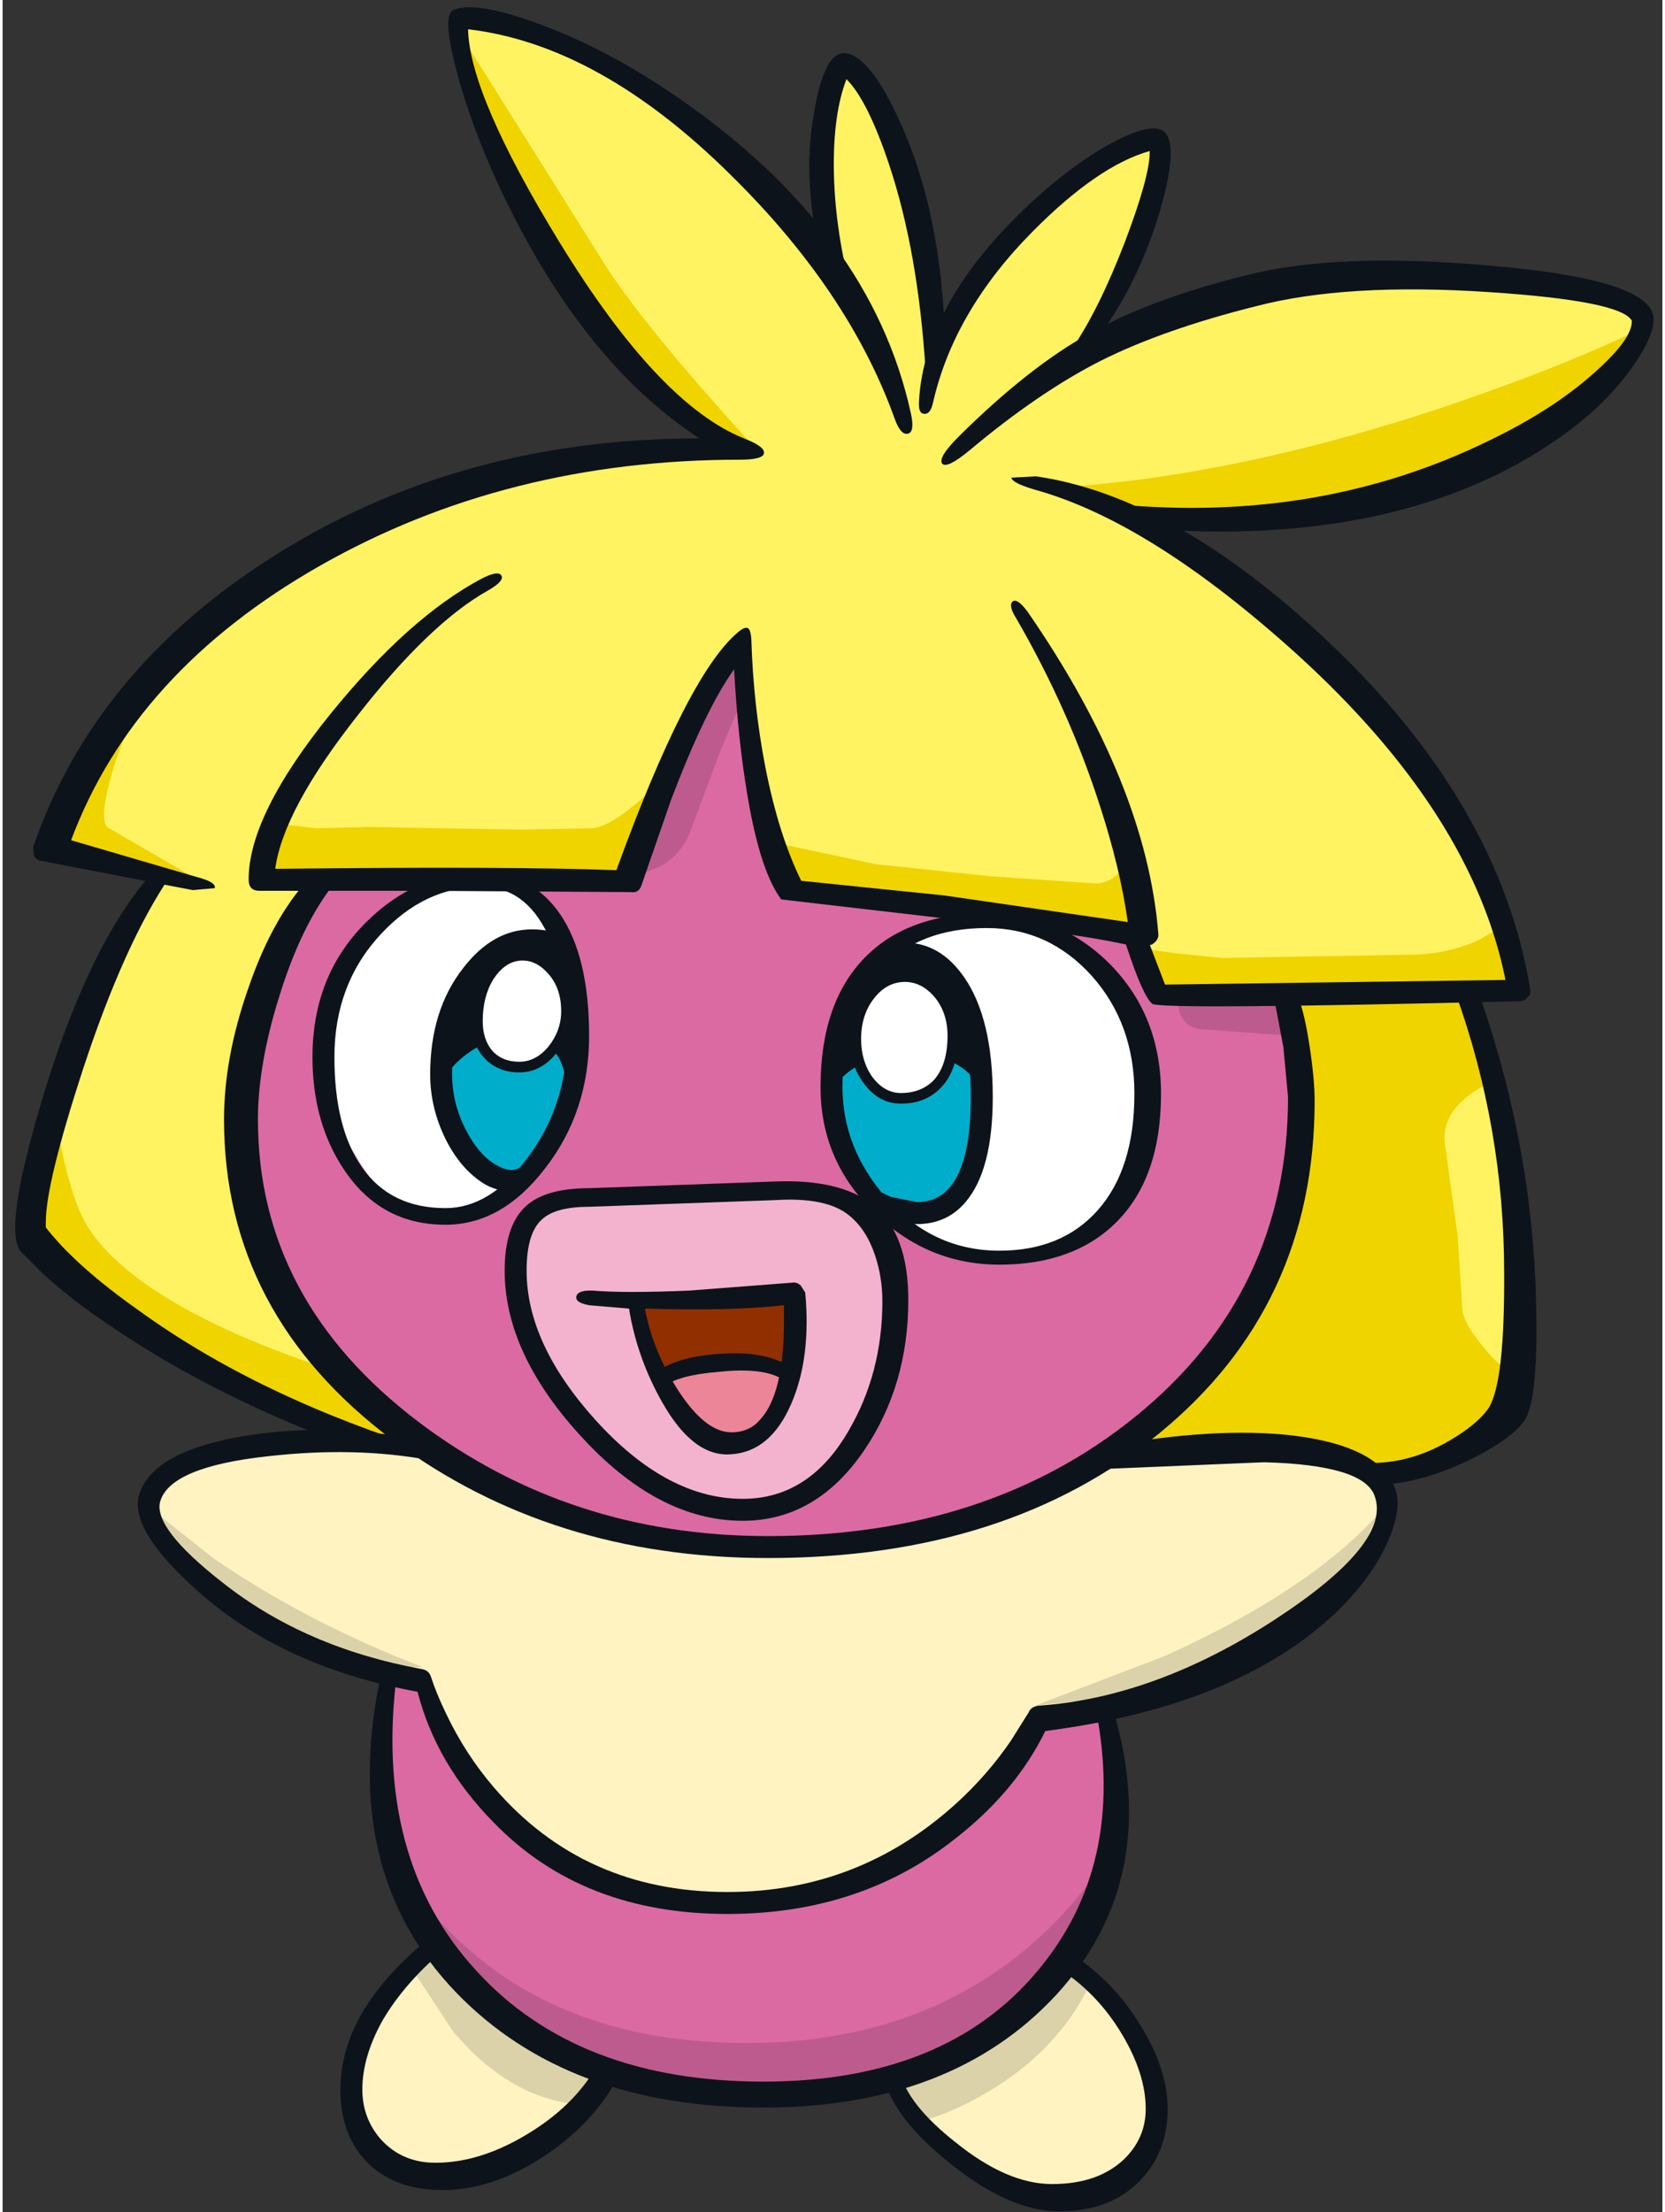 <?xml version='1.0' encoding='utf-8'?>
<svg xmlns="http://www.w3.org/2000/svg" version="1.1" width="125px" height="166px" viewBox="-1.05 -0.55 124.8 166.25"><rect x="-1.05" y="-0.55" width="124.8" height="166.25" fill="#333333" stroke="none"/><g><path fill="#fff362" d="M85.85 9.8 L85.75 12.6 Q85.3 16.1 83.6 19.45 L79.9 26.4 85.1 24.15 Q91.35 21.7 96.6 20.9 L111.6 20.3 Q120.35 20.85 122.25 23.15 123.75 25.0 117.35 29.85 110.65 34.9 102.9 36.8 96.85 38.35 89.7 38.55 L83.75 38.45 89.95 42.4 Q97.0 47.25 101.15 51.9 106.05 57.4 109.45 63.9 112.8 70.2 112.8 73.8 L99.6 74.6 Q86.5 74.75 86.05 74.3 L84.9 71.85 84.1 69.75 66.75 67.15 58.45 66.35 Q57.85 65.5 57.15 63.85 55.75 60.5 55.35 56.45 L54.55 48.15 52.45 51.3 Q50.2 54.7 49.7 56.1 L45.8 65.85 32.0 65.7 22.9 65.55 20.1 72.2 Q17.25 79.75 17.25 84.5 17.25 92.7 20.9 98.65 24.6 104.65 31.8 108.1 L31.2 109.65 24.7 107.4 Q15.15 103.0 11.05 100.4 8.5 98.8 4.5 95.15 L1.0 91.8 Q1.0 88.75 4.85 78.15 8.7 67.6 10.75 65.05 L3.45 63.1 Q3.75 60.25 6.25 56.05 11.25 47.7 22.2 41.2 30.85 36.0 43.2 33.95 L53.85 32.9 Q52.2 32.15 49.85 30.3 45.2 26.7 41.75 21.55 38.0 15.9 35.15 8.45 32.6 1.65 33.3 0.95 34.2 0.05 41.35 3.25 49.45 6.8 54.05 11.8 59.0 17.1 61.4 20.55 60.6 14.35 60.55 11.25 60.5 8.45 61.35 6.05 61.75 4.85 62.2 4.2 L63.9 5.95 Q65.8 8.4 66.8 11.85 67.95 15.9 69.15 25.6 70.95 22.0 75.0 17.15 78.15 13.45 82.3 11.25 84.4 10.15 85.85 9.8"/><path fill="#efd400" d="M2.8 82.9 L3.45 86.15 Q4.25 89.75 5.2 91.4 7.8 95.8 16.4 99.65 20.7 101.55 24.45 102.6 L30.3 108.95 Q21.25 106.8 10.55 99.85 1.0 93.65 1.0 91.8 1.0 90.7 1.9 86.7 L2.8 82.9"/><path fill="#0d131a" d="M10.2 65.05 Q10.3 64.9 10.95 65.05 11.65 65.2 11.55 65.3 8.1 70.35 4.95 79.95 2.2 88.4 2.2 91.3 L2.2 91.7 Q4.45 94.6 9.2 97.95 18.25 104.5 31.35 108.55 31.95 108.7 31.95 109.35 L31.9 109.6 Q31.65 110.35 30.85 110.15 17.05 105.85 7.35 99.3 4.25 97.25 2.0 95.2 L0.3 93.5 Q-1.05 91.75 2.15 81.35 5.6 70.2 10.2 65.05"/><path fill="#fff362" d="M95.45 74.45 L108.95 73.8 Q110.3 77.65 111.5 84.15 112.65 90.25 112.65 93.1 L112.3 99.8 Q111.9 103.95 111.35 105.75 110.85 107.4 106.5 109.1 L102.25 110.5 Q101.15 109.7 98.0 109.15 L94.0 108.7 81.0 108.55 Q87.3 105.8 91.7 98.9 96.45 91.55 96.45 83.05 96.45 79.9 95.45 74.45"/><path fill="#db6aa3" d="M84.1 69.75 L86.05 74.3 95.45 74.45 96.05 77.9 96.6 82.1 Q96.6 96.1 85.4 105.85 73.95 115.85 57.0 115.85 42.1 115.85 30.55 108.1 16.95 98.95 16.95 83.4 16.95 79.3 18.75 73.8 20.4 68.65 22.4 65.85 L27.45 65.6 34.45 65.35 45.8 65.85 49.7 56.1 Q50.5 54.05 52.6 50.9 L54.55 48.15 55.35 57.1 Q55.65 60.25 57.1 63.6 L58.45 66.35 70.3 67.65 84.1 69.75"/><path fill="#f3b3cf" d="M37.35 94.9 Q37.35 92.7 39.0 90.95 40.4 89.45 41.6 89.4 L49.5 89.1 59.25 88.9 Q62.5 88.9 64.5 92.0 66.1 94.45 66.1 96.85 66.1 102.25 63.05 107.35 59.65 113.1 54.9 113.1 49.05 113.1 43.15 106.85 37.35 100.75 37.35 94.9"/><path fill="#fff3c2" d="M52.85 115.85 Q67.15 115.85 76.05 112.45 80.55 110.7 82.15 109.0 91.3 107.65 97.55 108.9 103.1 110.05 103.1 112.25 103.1 114.4 100.1 117.75 97.05 121.15 92.7 123.8 89.85 125.5 83.05 127.25 L76.8 128.65 Q75.1 132.7 70.1 136.65 62.6 142.6 52.45 142.6 42.6 142.6 35.5 134.2 33.3 131.55 31.65 128.4 L30.4 125.75 Q24.3 125.75 16.9 120.5 9.85 115.5 9.85 112.1 9.85 110.0 15.85 108.85 20.3 107.95 25.1 107.95 27.8 107.95 29.65 108.75 30.6 109.1 30.95 109.5 34.25 110.75 40.25 113.6 45.95 115.85 52.85 115.85"/><path fill="#db6aa3" d="M78.95 128.35 L81.85 127.85 82.3 135.1 Q81.95 143.2 78.05 147.55 73.5 152.7 68.55 154.9 63.45 157.1 55.95 157.1 48.3 157.1 41.6 153.9 34.55 150.5 30.95 144.6 27.35 138.65 27.35 131.35 L28.1 125.3 30.05 125.55 31.3 128.2 Q32.95 131.35 35.3 134.0 42.65 142.45 53.45 142.45 64.2 142.45 71.6 135.55 73.9 133.4 75.55 130.8 L76.8 128.65 78.95 128.35"/><path fill="#fff3c2" d="M31.45 145.25 L33.65 147.6 36.95 150.95 Q38.4 152.2 44.5 154.8 L42.95 156.7 Q40.95 159.05 38.85 160.6 32.1 165.7 27.3 161.25 22.95 157.3 26.75 150.85 27.95 148.85 29.8 146.85 L31.45 145.25"/><path fill="#fff3c2" d="M65.45 155.45 Q71.95 152.85 73.4 151.85 74.85 150.9 78.4 146.5 82.85 149.5 85.4 154.95 86.3 156.85 85.45 159.55 84.65 161.95 83.3 162.9 81.8 163.95 79.5 164.3 76.65 164.7 74.05 163.7 71.8 162.85 68.4 159.05 L65.45 155.45"/><path fill="#ffffff" d="M34.75 65.05 Q37.15 65.05 39.3 67.65 42.05 70.9 42.05 76.55 42.05 82.7 38.9 87.0 35.9 91.15 31.85 91.15 28.3 91.15 25.45 86.25 22.9 82.0 22.9 78.35 22.9 74.75 26.4 70.2 30.3 65.05 34.75 65.05"/><path fill="#ffffff" d="M81.4 91.25 Q78.6 94.0 73.55 94.0 69.35 94.0 65.4 90.3 61.05 86.25 61.05 80.8 61.05 75.1 64.7 71.65 68.15 68.3 73.55 68.3 77.15 68.3 80.65 71.6 84.75 75.45 84.75 81.1 84.75 88.0 81.4 91.25"/><path fill="#0d131a" d="M39.85 85.35 Q37.75 88.25 36.85 88.25 35.1 88.25 33.5 86.05 31.7 83.5 31.7 79.75 31.7 75.1 34.85 72.25 37.1 70.25 38.75 70.25 42.4 70.25 42.4 78.3 42.4 81.85 39.85 85.35"/><path fill="#0d131a" d="M66.6 71.15 Q68.45 71.15 70.4 73.75 72.7 76.85 72.7 81.35 72.7 85.9 70.75 88.55 69.15 90.7 67.2 90.7 65.45 90.7 63.35 87.8 61.05 84.55 61.05 80.8 61.05 77.1 63.25 73.95 65.15 71.15 66.6 71.15"/><path fill="#00aecb" d="M40.0 85.8 Q38.4 88.25 36.85 88.25 35.25 88.25 33.6 85.8 32.0 83.45 32.0 81.65 32.0 79.8 34.4 78.3 36.7 76.9 38.5 77.35 40.15 77.75 40.85 79.1 41.4 80.2 41.4 82.15 41.4 83.55 40.0 85.8"/><path fill="#00aecb" d="M72.6 82.55 Q72.6 85.95 71.0 88.35 69.45 90.7 67.2 90.7 65.2 90.7 63.15 87.45 61.3 84.4 61.3 82.1 61.3 80.7 63.25 79.55 65.05 78.5 66.9 78.5 69.0 78.5 70.6 79.4 72.6 80.5 72.6 82.55"/><path fill="#0d131a" d="M62.65 77.55 Q62.65 75.4 63.85 73.9 65.05 72.4 66.8 72.4 68.35 72.4 69.55 73.75 70.8 75.2 70.8 77.3 70.8 79.9 69.45 81.25 68.3 82.4 66.5 82.4 64.9 82.4 63.8 81.0 62.65 79.55 62.65 77.55"/><path fill="#0d131a" d="M37.8 70.8 Q39.1 70.7 40.3 71.75 41.75 73.15 41.75 75.45 41.75 77.3 40.55 78.65 39.4 80.05 37.8 80.05 36.2 80.05 35.2 79.0 34.2 77.95 34.2 76.2 34.2 74.0 35.25 72.45 36.25 70.9 37.8 70.8"/><path fill="#ffffff" d="M66.8 73.25 Q68.0 73.25 68.95 74.3 70.0 75.5 70.0 77.3 70.0 79.5 68.95 80.65 68.0 81.6 66.5 81.6 65.25 81.6 64.35 80.4 63.5 79.2 63.5 77.55 63.5 75.7 64.5 74.45 65.45 73.25 66.8 73.25"/><path fill="#ffffff" d="M37.85 71.65 Q39.0 71.55 39.95 72.6 40.95 73.7 40.95 75.45 40.95 76.9 40.0 78.1 39.05 79.25 37.8 79.25 36.5 79.25 35.75 78.4 35.05 77.55 35.05 76.2 35.05 74.35 35.85 73.05 36.7 71.75 37.85 71.65"/><path fill="#be5b8e" d="M28.6 139.1 L29.85 141.25 Q31.55 143.9 34.1 146.05 42.1 153.0 54.9 153.0 67.7 153.0 76.3 145.6 79.0 143.25 81.0 140.45 L82.4 138.15 81.55 141.1 Q80.2 144.7 77.8 147.65 70.2 157.15 55.15 157.15 42.05 157.15 34.0 148.15 31.5 145.3 29.8 141.9 L28.6 139.1"/><path fill="#dbd2a9" d="M31.5 145.7 L33.45 148.05 Q35.65 150.6 36.85 151.55 38.8 153.0 44.4 155.4 L42.2 157.6 Q37.05 157.15 32.8 152.1 L29.55 147.15 31.5 145.7"/><path fill="#dbd2a9" d="M65.45 155.45 Q70.95 153.95 72.9 152.75 74.85 151.55 79.0 147.15 L80.7 148.6 Q78.25 153.65 72.9 156.75 70.25 158.3 68.05 158.85 L65.45 155.45"/><path fill="#dbd2a9" d="M9.6 112.45 L14.85 116.6 Q21.85 121.4 30.55 124.75 L26.85 124.7 Q22.4 124.2 18.6 122.05 14.8 119.95 11.85 116.0 L9.6 112.45"/><path fill="#dbd2a9" d="M81.6 127.1 L76.55 127.65 86.25 123.95 Q97.05 119.1 102.35 113.3 L100.55 117.2 Q97.75 121.5 92.7 123.8 87.65 126.1 81.6 127.1"/><path fill="#be5b8e" d="M47.1 65.1 Q47.35 60.95 49.05 56.85 50.1 54.25 52.45 50.95 L54.55 48.15 54.9 51.5 Q54.35 52.4 52.9 55.95 L50.75 61.7 Q50.15 63.5 48.55 64.5 L47.1 65.1"/><path fill="#be5b8e" d="M87.25 74.6 L95.45 74.45 95.8 77.3 88.95 76.8 Q87.9 76.65 87.45 75.6 L87.25 74.6"/><path fill="#efd400" d="M19.35 61.2 L20.4 61.45 22.5 61.7 26.6 61.6 31.75 61.7 37.95 61.8 43.2 61.7 Q44.9 61.7 48.8 57.8 L45.9 65.35 Q37.1 65.6 33.95 65.35 32.0 65.2 25.1 65.15 L18.6 65.1 19.35 61.2"/><path fill="#efd400" d="M81.15 65.85 Q82.25 65.85 83.15 64.75 L83.85 63.65 84.6 69.25 70.95 67.8 63.0 66.7 58.45 66.35 Q57.8 66.35 57.15 64.55 L56.6 62.7 64.6 64.4 73.15 65.3 81.15 65.85"/><path fill="#efd400" d="M111.85 69.0 Q113.05 73.15 112.8 73.8 112.65 74.25 108.45 74.4 104.55 74.55 101.85 74.35 99.95 74.2 94.0 74.4 L87.25 74.6 Q86.2 74.6 85.15 72.65 L84.35 70.7 87.15 71.1 90.65 71.45 104.8 71.2 Q107.5 71.2 109.95 70.1 L111.85 69.0"/><path fill="#efd400" d="M114.6 31.5 Q109.5 34.85 102.9 36.8 97.5 38.45 90.1 38.6 L83.75 38.45 77.3 36.15 Q91.75 35.4 108.6 29.6 117.0 26.7 122.55 23.95 119.85 28.1 114.6 31.5"/><path fill="#efd400" d="M44.4 19.6 Q47.6 24.45 55.6 33.2 53.2 32.45 50.4 30.45 46.45 27.65 43.2 23.25 38.95 17.45 35.9 9.45 34.4 5.4 33.7 2.55 L44.4 19.6"/><path fill="#efd400" d="M96.45 83.05 L96.0 76.95 95.55 73.85 108.95 73.8 110.65 80.95 Q109.7 81.3 108.8 82.1 107.0 83.7 107.45 85.8 L108.35 92.3 108.7 97.75 Q108.7 98.95 110.9 101.4 L113.05 103.55 112.1 105.75 Q111.5 107.15 106.8 108.95 L102.25 110.5 Q99.2 108.45 96.75 108.45 L82.15 109.0 Q84.8 106.5 88.95 103.1 91.75 100.8 94.25 93.3 96.45 86.65 96.45 83.05"/><path fill="#efd400" d="M9.1 52.2 L7.45 56.65 Q6.0 61.25 6.95 61.7 L13.25 65.35 2.55 63.15 9.1 52.2"/><path fill="#0d131a" d="M49.75 6.8 Q64.25 16.8 67.25 30.55 67.55 31.95 67.0 32.05 66.45 32.15 66.0 30.85 62.55 21.3 53.7 12.6 43.8 2.8 33.95 1.65 34.05 6.6 40.85 17.7 48.3 29.85 54.7 32.4 56.25 33.0 56.2 33.5 56.15 34.0 54.4 34.0 36.85 34.0 22.85 41.95 8.85 49.9 4.1 62.6 L13.5 65.35 Q15.05 65.75 14.9 66.2 L13.25 66.35 1.85 64.15 Q1.5 64.1 1.3 63.75 L1.25 63.1 Q5.85 49.8 19.25 41.3 33.25 32.4 51.35 32.4 42.5 26.65 36.35 13.6 34.1 8.75 33.05 4.65 32.05 0.85 32.75 0.25 34.35 -0.55 39.15 1.2 44.4 3.1 49.75 6.8"/><path fill="#0d131a" d="M61.45 12.15 Q61.5 16.35 62.65 20.95 60.8 20.1 60.65 19.45 59.0 13.25 59.95 8.0 60.7 3.45 62.2 3.45 64.15 3.45 66.6 9.0 69.5 15.6 69.8 24.7 69.85 25.3 69.1 26.5 L68.35 27.35 Q67.8 18.4 65.6 11.8 64.0 7.0 62.4 5.4 61.4 8.0 61.45 12.15"/><path fill="#0d131a" d="M82.15 10.3 Q85.0 8.75 86.05 9.2 87.6 9.9 85.85 15.7 83.95 21.8 80.2 26.25 79.45 27.15 79.1 26.9 78.7 26.65 79.3 25.75 81.35 22.8 83.35 17.6 85.2 12.7 85.2 10.9 L85.2 10.8 Q81.3 11.9 76.4 16.85 70.45 22.85 68.9 29.75 68.7 30.6 68.25 30.55 67.8 30.55 67.85 29.65 68.25 22.2 76.15 14.8 79.2 11.95 82.15 10.3"/><path fill="#0d131a" d="M123.0 22.95 Q123.45 24.2 121.55 26.95 119.3 30.2 115.2 32.9 103.6 40.55 85.05 39.2 L83.55 38.25 Q82.35 37.3 82.7 37.35 98.05 38.8 110.85 32.5 115.6 30.2 118.7 27.4 121.45 24.95 121.45 23.6 L121.45 23.55 Q120.6 22.05 110.65 21.4 100.0 20.7 93.25 22.45 86.25 24.2 81.55 26.55 76.9 28.9 71.65 33.3 69.95 34.7 69.6 34.3 69.25 33.85 70.85 32.25 76.15 27.0 80.7 24.5 85.2 21.95 92.4 20.15 99.25 18.4 110.6 19.4 122.05 20.35 123.0 22.95"/><path fill="#0d131a" d="M113.8 73.75 Q113.9 74.2 113.6 74.4 113.4 74.7 113.0 74.7 86.1 75.35 85.4 74.9 84.7 74.35 83.45 70.55 83.25 69.75 84.0 69.5 84.8 69.35 85.05 70.05 L86.35 73.45 111.95 73.1 Q109.45 60.6 96.3 48.65 85.25 38.65 76.55 36.25 74.85 35.75 74.8 35.35 L76.65 35.25 Q87.05 36.75 98.65 47.7 111.5 59.85 113.8 73.75"/><path fill="#0d131a" d="M83.55 68.75 Q83.0 64.8 81.5 60.15 79.15 52.8 75.15 45.9 74.55 44.95 74.9 44.65 75.25 44.4 76.0 45.4 84.95 58.35 85.85 69.65 85.9 70.1 85.35 70.45 L84.3 70.65 Q80.7 69.7 68.7 68.35 L57.5 67.05 Q55.95 65.0 55.0 59.5 54.25 55.2 53.95 49.75 51.8 52.75 49.2 59.6 L47.0 65.95 Q46.8 66.6 46.2 66.5 L30.55 66.4 18.25 66.4 Q17.45 66.4 17.45 65.55 17.45 60.7 23.65 53.05 29.5 45.85 34.95 42.95 36.2 42.3 36.45 42.7 36.7 43.1 35.5 43.8 31.1 46.25 25.7 53.15 20.05 60.3 19.45 64.75 37.1 64.55 45.1 64.85 50.4 50.3 54.15 47.05 54.7 46.55 54.95 46.65 55.2 46.7 55.25 47.55 55.4 52.45 56.3 57.1 57.3 62.2 59.0 65.65 L69.75 66.75 83.55 68.75"/><path fill="#0d131a" d="M95.6 81.9 L95.25 78.15 94.55 74.45 Q94.45 74.1 95.2 73.9 L96.15 74.0 Q96.75 75.0 97.2 77.95 97.6 80.5 97.6 82.2 97.6 97.6 85.95 107.15 74.5 116.55 56.5 116.55 40.2 116.55 28.3 107.7 15.6 98.2 15.6 83.6 15.6 78.95 17.4 73.8 19.35 68.05 22.45 65.0 L23.4 65.2 Q24.1 65.65 23.85 65.9 21.4 69.0 19.75 74.35 18.15 79.45 18.15 83.6 18.15 97.15 30.2 106.3 41.55 114.9 56.5 114.9 73.05 114.9 84.15 105.9 95.6 96.6 95.6 81.9"/><path fill="#0d131a" d="M108.2 74.1 Q108.1 73.8 108.85 73.55 109.65 73.25 109.75 73.55 113.7 84.5 114.2 95.75 114.55 104.6 113.35 106.25 112.45 107.55 109.4 109.1 105.85 110.85 102.6 111.05 L102.0 110.25 Q101.6 109.4 101.9 109.4 104.85 109.4 107.7 107.75 109.85 106.5 110.7 105.25 111.9 103.3 111.85 95.1 111.85 84.25 108.2 74.1"/><path fill="#0d131a" d="M53.45 141.65 Q63.35 141.65 70.7 134.95 73.0 132.85 74.75 130.3 L76.1 128.15 Q76.25 127.75 76.8 127.65 85.6 127.05 94.65 121.15 103.45 115.4 102.1 111.85 101.25 109.55 93.8 109.35 L81.9 109.85 Q81.55 109.9 81.5 109.05 81.4 108.25 81.75 108.2 90.1 106.65 96.05 107.35 102.45 108.15 103.65 111.3 104.2 112.75 103.15 115.2 101.95 118.0 99.2 120.65 91.75 127.7 77.35 129.55 75.1 134.15 70.5 137.7 63.4 143.3 53.45 143.3 42.55 143.3 35.9 136.45 31.55 132.05 30.15 126.6 20.05 124.75 13.7 119.1 8.5 114.5 9.2 111.85 10.1 108.65 16.7 107.45 22.85 106.35 29.75 107.55 L30.75 108.45 Q31.45 109.3 31.1 109.2 25.5 108.15 18.9 108.9 11.55 109.7 10.8 112.3 10.25 114.3 15.5 118.4 21.7 123.3 30.5 124.9 31.0 125.0 31.15 125.45 31.55 126.7 32.3 128.25 33.75 131.3 35.9 133.8 42.65 141.65 53.45 141.65"/><path fill="#0d131a" d="M27.45 125.1 Q27.55 124.75 28.1 124.8 28.65 124.85 28.6 125.2 26.8 139.15 34.6 147.6 42.2 155.9 56.15 155.9 69.8 155.9 76.75 147.6 83.45 139.65 81.15 127.9 81.1 127.6 81.7 127.55 82.3 127.45 82.4 127.75 86.25 140.55 78.2 149.35 70.35 157.85 56.15 157.85 41.4 157.85 33.05 149.2 24.15 139.95 27.45 125.1"/><path fill="#0d131a" d="M31.25 144.95 L31.8 145.4 Q32.15 146.0 31.95 146.15 29.15 148.55 27.55 151.25 26.0 154.0 26.0 156.5 26.0 158.65 27.4 160.25 29.0 162.0 31.5 162.0 34.85 162.0 38.4 159.85 41.9 157.75 43.65 154.7 L44.55 154.9 45.4 155.25 Q43.55 158.9 39.75 161.45 35.85 164.05 32.0 164.05 28.55 164.05 26.5 162.1 24.35 160.05 24.35 156.5 24.35 150.45 31.25 144.95"/><path fill="#0d131a" d="M78.05 147.2 Q77.8 147.05 78.15 146.45 78.55 145.8 78.85 146.0 82.4 148.15 84.55 151.75 86.55 155.0 86.55 157.95 86.55 161.05 84.65 163.15 82.4 165.65 78.4 165.65 74.65 165.65 70.2 162.05 65.9 158.65 65.15 155.45 65.1 155.1 65.7 154.95 66.35 154.75 66.4 155.1 66.95 157.6 70.65 160.5 74.5 163.6 77.85 163.6 81.25 163.6 83.2 161.8 84.9 160.2 84.9 157.95 84.9 155.35 83.15 152.4 81.2 149.1 78.05 147.2"/><path fill="#0d131a" d="M81.3 90.4 Q84.05 87.3 84.05 81.65 84.05 76.4 80.85 72.8 77.6 69.2 72.95 69.2 67.8 69.2 64.95 72.35 62.1 75.45 62.1 81.15 62.1 85.75 65.4 89.5 68.9 93.45 73.9 93.45 78.6 93.45 81.3 90.4 M82.2 71.9 Q86.05 75.8 86.05 81.65 86.05 88.0 82.65 91.35 79.45 94.5 73.9 94.5 68.5 94.5 64.5 90.6 60.45 86.7 60.45 81.15 60.45 74.85 63.75 71.45 67.0 68.1 72.95 68.1 78.4 68.1 82.2 71.9"/><path fill="#0d131a" d="M64.95 70.7 L66.8 70.3 Q69.45 70.3 71.25 72.9 73.4 76.0 73.4 81.9 73.4 87.4 71.35 89.8 69.95 91.45 67.7 91.45 66.4 91.45 65.15 90.75 L64.15 90.05 Q63.85 89.85 64.25 89.3 64.6 88.8 64.9 89.0 L65.7 89.4 67.7 89.8 Q71.75 89.8 71.75 81.9 71.75 77.45 70.4 74.7 69.0 71.95 66.8 71.95 L65.7 72.2 Q64.85 72.5 64.4 72.85 64.15 73.05 64.45 71.9 64.75 70.8 64.95 70.7"/><path fill="#0d131a" d="M34.95 66.1 Q30.7 66.1 27.4 69.65 23.9 73.4 23.9 78.9 23.9 84.2 25.95 87.15 28.1 90.25 32.25 90.25 35.6 90.25 38.4 86.5 41.4 82.55 41.4 77.3 41.4 72.7 39.95 69.7 38.25 66.1 34.95 66.1 M26.3 68.75 Q30.0 65.05 34.95 65.05 38.75 65.05 40.9 68.2 43.05 71.4 43.05 77.3 43.05 83.0 39.75 87.25 36.5 91.5 32.25 91.5 27.4 91.5 24.65 87.4 22.25 83.85 22.25 78.9 22.25 72.75 26.3 68.75"/><path fill="#0d131a" d="M33.55 72.25 Q35.8 69.3 38.75 69.3 40.15 69.3 41.0 69.8 41.3 69.95 41.2 71.0 41.05 72.1 40.85 71.75 40.25 71.0 38.75 71.0 36.45 71.0 34.65 73.55 32.75 76.25 32.75 80.2 32.75 82.4 33.8 84.4 34.75 86.25 36.05 87.0 37.15 87.65 37.85 87.2 L38.5 87.15 38.05 88.1 Q37.35 89.05 36.95 89.0 36.0 88.9 35.2 88.45 33.4 87.35 32.25 85.05 31.1 82.7 31.1 80.2 31.1 75.4 33.55 72.25"/><path fill="#0d131a" d="M39.4 91.2 Q38.35 92.25 38.35 94.95 38.35 100.45 43.55 106.2 48.9 112.1 54.6 112.1 59.6 112.1 62.55 107.0 65.1 102.65 65.1 97.25 65.1 95.45 64.55 93.8 63.9 91.85 62.6 90.8 60.9 89.4 57.0 89.65 L43.05 90.15 Q40.4 90.15 39.4 91.2 M36.7 94.95 Q36.7 91.6 38.25 90.15 39.7 88.75 43.1 88.75 L57.0 88.25 Q62.0 88.05 64.45 90.05 67.05 92.2 67.05 97.15 67.05 103.6 63.7 108.5 60.1 113.75 54.6 113.75 48.2 113.75 42.35 107.3 36.7 101.1 36.7 94.95"/><path fill="#922f00" d="M46.8 97.55 L52.7 97.35 58.15 97.0 Q58.4 97.75 58.35 100.2 58.3 102.6 58.05 102.8 57.05 101.9 53.45 101.95 49.95 102.0 48.65 102.75 48.2 102.45 47.5 100.3 L46.8 97.55"/><path fill="#ed8599" d="M48.8 102.95 Q51.75 102.05 54.4 102.05 57.0 102.1 58.05 103.0 56.55 107.35 53.9 107.6 52.05 107.75 50.15 105.35 48.35 103.05 48.8 102.95"/><path fill="#0d131a" d="M48.05 102.65 Q49.6 101.4 52.9 101.2 56.35 100.95 58.3 102.25 58.8 102.55 58.45 103.0 58.15 103.5 57.65 103.15 56.2 102.2 52.85 102.55 49.8 102.8 48.8 103.6 48.45 103.85 48.1 103.4 47.7 102.9 48.05 102.65"/><path fill="#0d131a" d="M57.7 98.7 L57.7 97.55 Q53.7 98.0 47.25 97.8 47.8 100.85 49.65 103.8 51.75 107.1 53.75 107.1 55.1 107.1 55.9 106.15 57.7 104.25 57.7 98.7 M46.05 97.8 L43.05 97.55 Q41.95 97.35 42.1 96.85 42.25 96.4 43.35 96.45 45.75 96.65 50.55 96.45 L58.35 95.85 Q58.65 95.8 58.95 96.05 L59.3 96.6 Q59.75 101.5 58.25 104.95 56.7 108.55 53.75 108.75 50.9 109.0 48.55 104.85 46.65 101.5 46.05 97.8"/></g></svg>